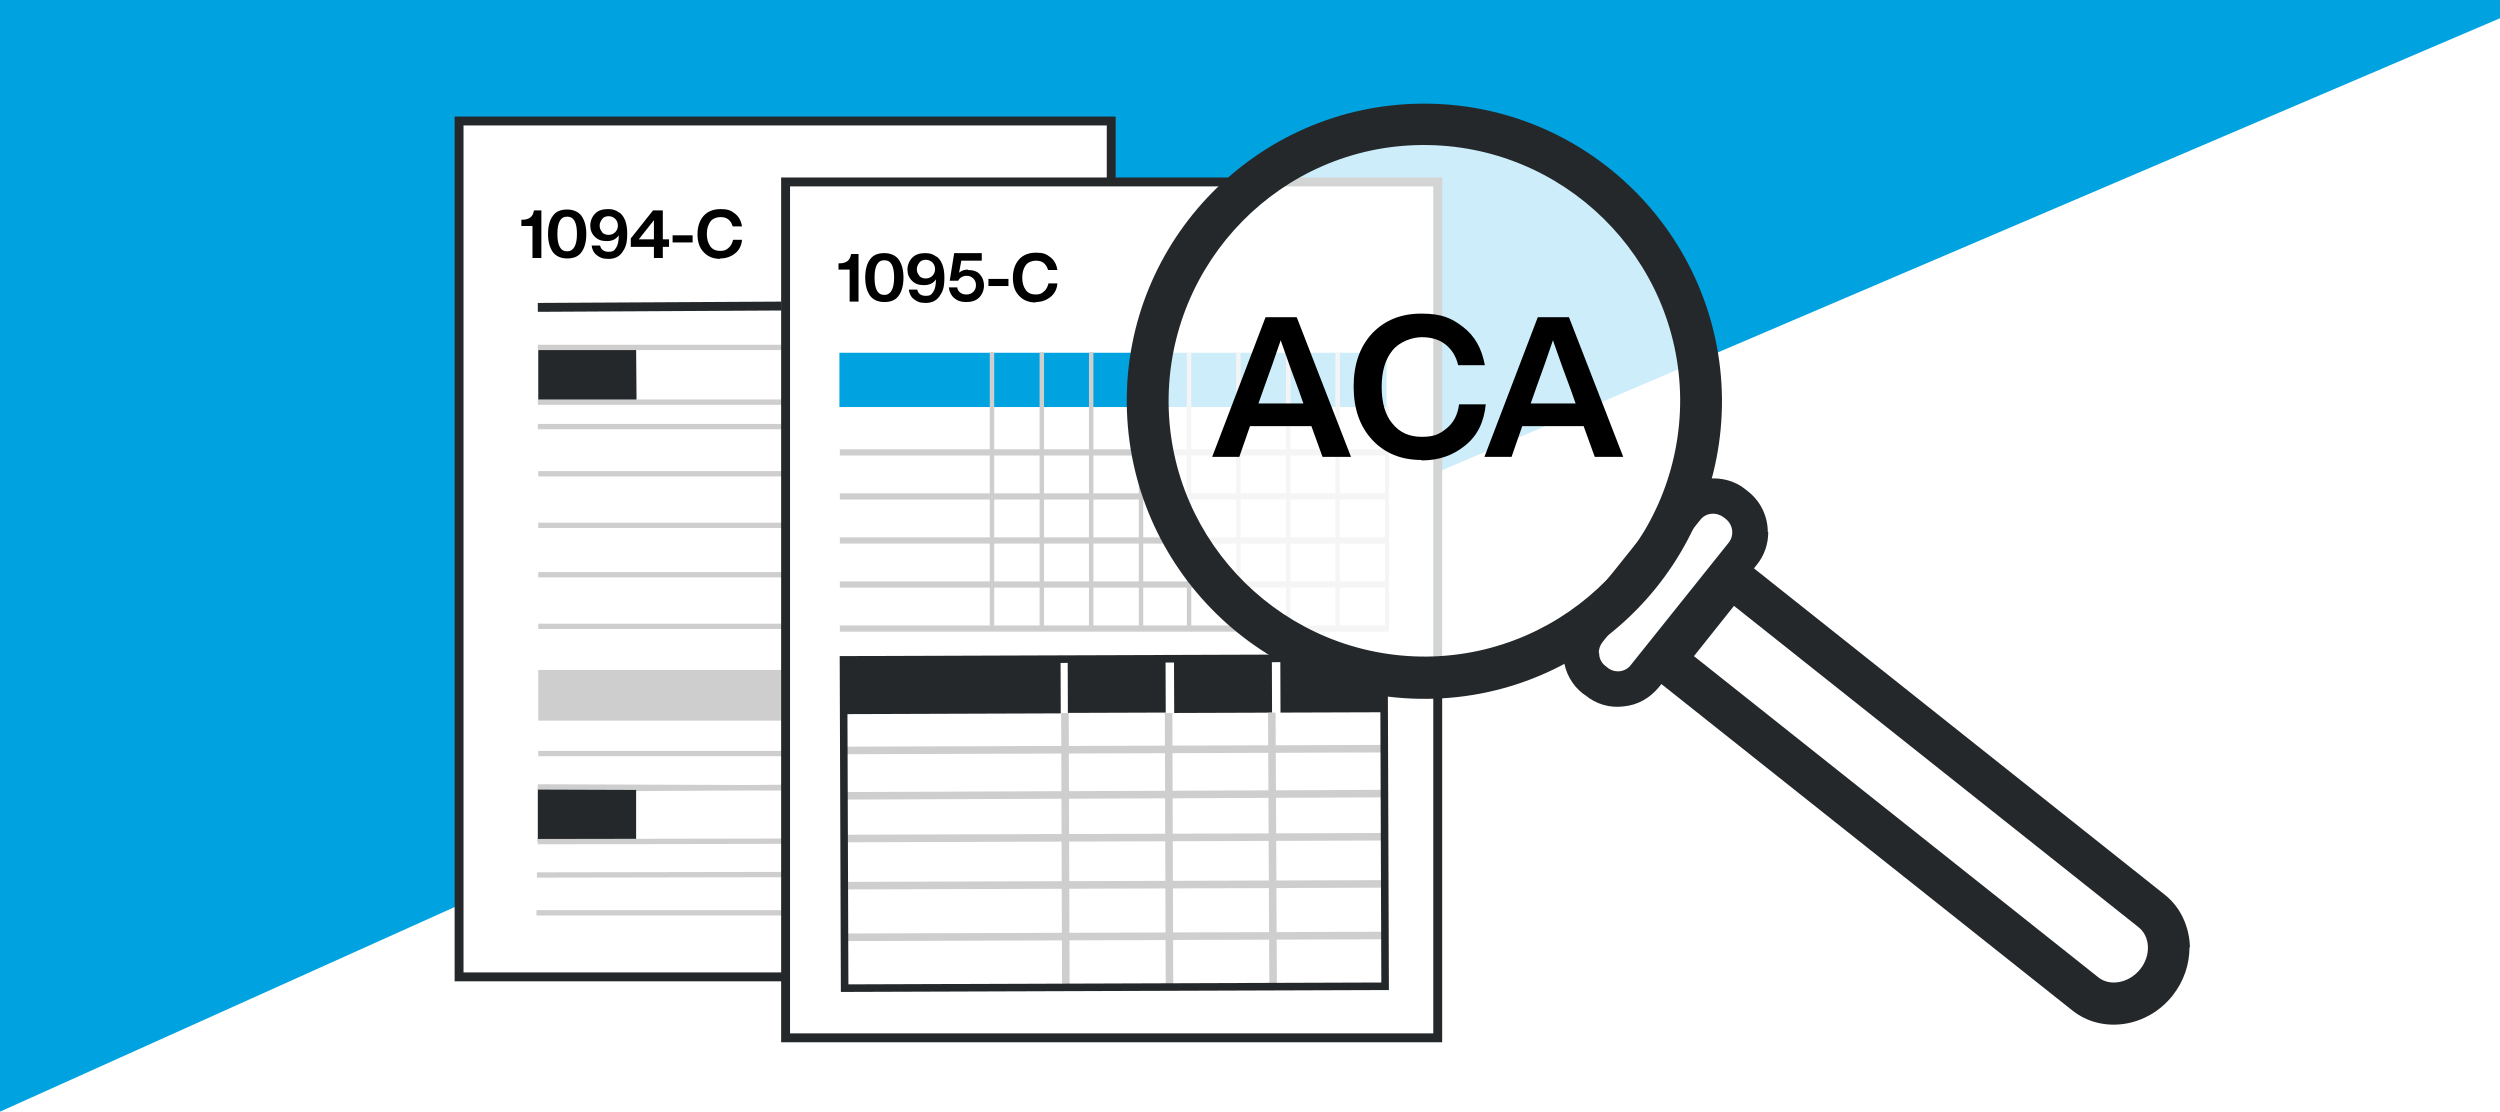 <?xml version="1.0" encoding="UTF-8"?>
<svg id="Layer_1" xmlns="http://www.w3.org/2000/svg" version="1.1" viewBox="0 0 562 250">
  <!-- Generator: Adobe Illustrator 29.3.1, SVG Export Plug-In . SVG Version: 2.1.0 Build 151)  -->
  <defs>
    <style>
      .st0 {
        fill: #25282a;
      }

      .st1 {
        fill: #00a3e0;
      }

      .st2, .st3, .st4 {
        fill: #fff;
      }

      .st5, .st6, .st7 {
        fill: #cecece;
      }

      .st6 {
        stroke-width: .5px;
      }

      .st6, .st7, .st8, .st9, .st3, .st10, .st11 {
        stroke-miterlimit: 10;
      }

      .st6, .st7, .st8, .st9, .st10 {
        stroke: #cecece;
      }

      .st12, .st4 {
        isolation: isolate;
      }

      .st7 {
        stroke-width: .6px;
      }

      .st8, .st9, .st10, .st13, .st11 {
        fill: none;
      }

      .st9 {
        stroke-width: 1.7px;
      }

      .st3, .st13, .st11 {
        stroke: #25282a;
      }

      .st3, .st11 {
        stroke-width: 2px;
      }

      .st10 {
        stroke-width: 1.2px;
      }

      .st4 {
        opacity: .8;
      }

      .st13 {
        stroke-miterlimit: 10;
        stroke-width: 1.7px;
      }
    </style>
  </defs>
  <g id="a">
    <rect class="st2" y="0" width="562.1" height="250.1"/>
  </g>
  <g id="b">
    <polygon class="st1" points="562 0 0 0 0 249.9 249.3 137.7 562 4.1 562 0"/>
  </g>
  <g id="c">
    <rect class="st3" x="103.2" y="27.2" width="146.6" height="192.4"/>
    <g class="st12">
      <g class="st12">
        <path d="M120.1,47.3h1.6v10.7h-2v-7.2h-2.5v-1.4h.2c.8,0,1.4-.2,1.8-.5.4-.3.7-.8.8-1.5Z"/>
        <path d="M130.7,56.7c-.7,1-1.8,1.4-3.2,1.4s-2.5-.5-3.2-1.4c-.7-1-1.1-2.3-1.1-4.1s.4-3.2,1.1-4.1c.7-1,1.8-1.4,3.2-1.4s2.5.5,3.2,1.4c.7,1,1.1,2.3,1.1,4.1s-.4,3.2-1.1,4.1ZM127.5,56.5c1.4,0,2.2-1.3,2.2-3.9s-.7-3.9-2.2-3.9-2.2,1.3-2.2,3.9.7,3.9,2.2,3.9Z"/>
        <path d="M139.3,47.8c1.1.9,1.7,2.4,1.7,4.7s-.4,3.2-1.1,4.2c-.7,1-1.7,1.5-3.1,1.5s-1.9-.3-2.6-.8c-.7-.5-1.1-1.3-1.2-2.2h1.9c.2.9.8,1.4,1.9,1.4s1.3-.3,1.7-.9c.4-.6.6-1.5.6-2.8-.6.9-1.5,1.3-2.7,1.3s-2-.3-2.7-1c-.7-.7-1-1.5-1-2.5s.4-2,1.1-2.7c.7-.7,1.7-1,2.9-1s1.8.3,2.5.8ZM135.3,52.2c.4.4.9.6,1.5.6s1.1-.2,1.5-.6c.4-.4.6-.9.6-1.5s-.2-1.1-.6-1.5c-.4-.4-.9-.6-1.5-.6s-1.1.2-1.4.6-.6.9-.6,1.5.2,1.1.6,1.5Z"/>
        <path d="M149,53.8h1.4v1.7h-1.4v2.5h-2v-2.5h-5.2v-1.9l5-6.3h2.2v6.5ZM147,53.8v-4.3l-3.4,4.3h3.4Z"/>
        <path d="M155.7,54.5h-4.5v-1.6h4.5v1.6Z"/>
        <path d="M161.9,58.2c-1.5,0-2.8-.5-3.7-1.5-1-1-1.4-2.4-1.4-4.1s.5-3.1,1.4-4.1c.9-1,2.2-1.5,3.8-1.5s2.3.3,3.2,1,1.4,1.6,1.6,2.9h-2.1c-.2-.7-.5-1.2-1-1.6-.5-.4-1.1-.5-1.8-.5s-1.7.3-2.2,1c-.5.7-.8,1.6-.8,2.8s.3,2.1.8,2.8c.5.7,1.3,1,2.2,1s1.4-.2,1.9-.7c.5-.4.8-1,1-1.8h2c-.1,1.4-.7,2.4-1.6,3.1-.9.7-2,1.1-3.3,1.1Z"/>
      </g>
    </g>
    <line class="st8" x1="189.2" y1="90.9" x2="189.2" y2="153.1"/>
    <line class="st11" x1="120.9" y1="69.1" x2="175.7" y2="68.8"/>
    <polygon class="st0" points="143 78.1 121 78.1 121 90.2 143.1 90.5 143 78.1"/>
    <line class="st10" x1="120.9" y1="90.4" x2="176.9" y2="90.4"/>
    <line class="st10" x1="120.9" y1="95.9" x2="177" y2="95.9"/>
    <line class="st10" x1="121" y1="106.5" x2="177" y2="106.5"/>
    <line class="st10" x1="121" y1="118.1" x2="177" y2="118.1"/>
    <line class="st10" x1="121" y1="129.2" x2="177" y2="129.2"/>
    <line class="st10" x1="121" y1="140.8" x2="177" y2="140.8"/>
    <line class="st10" x1="121" y1="169.4" x2="177" y2="169.4"/>
    <line class="st10" x1="121" y1="177.4" x2="177" y2="177"/>
    <line class="st10" x1="120.9" y1="78.1" x2="176.9" y2="78.1"/>
    <polygon class="st0" points="143 177.2 120.9 177.3 120.9 189.3 143 189.3 143 177.2"/>
    <line class="st10" x1="120.9" y1="189.2" x2="176.9" y2="189.1"/>
    <line class="st10" x1="120.7" y1="196.7" x2="177" y2="196.6"/>
    <line class="st10" x1="120.6" y1="205.2" x2="177" y2="205.2"/>
    <line class="st10" x1="120.9" y1="176.9" x2="176.9" y2="177.1"/>
    <rect class="st5" x="121" y="150.6" width="55.4" height="11.4"/>
    <rect class="st3" x="176.6" y="40.9" width="146.6" height="192.4"/>
    <g class="st12">
      <g class="st12">
        <path d="M191.4,57.1h1.6v10.7h-2v-7.2h-2.5v-1.4h.2c.8,0,1.4-.2,1.8-.5.4-.3.7-.8.8-1.5Z"/>
        <path d="M202,66.5c-.7,1-1.8,1.4-3.2,1.4s-2.5-.5-3.2-1.4c-.7-1-1.1-2.3-1.1-4.1s.4-3.2,1.1-4.1c.7-1,1.8-1.4,3.2-1.4s2.5.5,3.2,1.4c.7,1,1.1,2.3,1.1,4.1s-.4,3.2-1.1,4.1ZM198.8,66.3c1.4,0,2.2-1.3,2.2-3.9s-.7-3.9-2.2-3.9-2.2,1.3-2.2,3.9.7,3.9,2.2,3.9Z"/>
        <path d="M210.6,57.7c1.1.9,1.7,2.4,1.7,4.7s-.4,3.2-1.1,4.2c-.7,1-1.7,1.5-3.1,1.5s-1.9-.3-2.6-.8c-.7-.5-1.1-1.3-1.2-2.2h1.9c.2.9.8,1.4,1.9,1.4s1.3-.3,1.7-.9c.4-.6.6-1.5.6-2.8-.6.9-1.5,1.3-2.7,1.3s-2-.3-2.7-1c-.7-.7-1-1.5-1-2.5s.4-2,1.1-2.7c.7-.7,1.7-1,2.9-1s1.8.3,2.5.8ZM206.6,62c.4.4.9.6,1.5.6s1.1-.2,1.5-.6c.4-.4.6-.9.6-1.5s-.2-1.1-.6-1.5c-.4-.4-.9-.6-1.5-.6s-1.1.2-1.4.6-.6.9-.6,1.5.2,1.1.6,1.5Z"/>
        <path d="M217.6,60.7c1.2,0,2.1.3,2.7,1,.6.7.9,1.5.9,2.5s-.4,2-1.1,2.7c-.7.7-1.7,1-2.9,1s-2-.3-2.7-.9c-.7-.6-1.1-1.4-1.2-2.4h1.9c0,.5.3.9.7,1.2.4.3.8.4,1.4.4s1.1-.2,1.5-.6.6-.9.6-1.5-.2-1.1-.6-1.5c-.4-.4-.9-.6-1.5-.6-.9,0-1.5.4-1.9,1.1h-1.9l1-6.2h6.2v1.7h-4.6l-.5,2.7c.6-.5,1.2-.7,2-.7Z"/>
        <path d="M226.7,64.3h-4.5v-1.6h4.5v1.6Z"/>
        <path d="M232.8,68c-1.5,0-2.8-.5-3.7-1.5-1-1-1.4-2.4-1.4-4.1s.5-3.1,1.4-4.1c.9-1,2.2-1.5,3.8-1.5s2.3.3,3.2,1,1.4,1.6,1.6,2.9h-2.1c-.2-.7-.5-1.2-1-1.6-.5-.4-1.1-.5-1.8-.5s-1.7.3-2.2,1c-.5.7-.8,1.6-.8,2.8s.3,2.1.8,2.8c.5.7,1.3,1,2.2,1s1.4-.2,1.9-.7c.5-.4.8-1,1-1.8h2c-.1,1.4-.7,2.4-1.6,3.1-.9.7-2,1.1-3.3,1.1Z"/>
      </g>
    </g>
    <line class="st9" x1="189.8" y1="178.9" x2="311.1" y2="178.4"/>
    <line class="st9" x1="189.9" y1="188.5" x2="311.2" y2="188.1"/>
    <line class="st9" x1="189.9" y1="199.1" x2="311.2" y2="198.7"/>
    <line class="st9" x1="190" y1="210.7" x2="311.3" y2="210.3"/>
    <line class="st9" x1="189.8" y1="168.7" x2="311.1" y2="168.3"/>
    <rect class="st0" x="188.9" y="148.4" width="49.5" height="12.1" transform="translate(-.5 .7) rotate(-.2)"/>
    <rect class="st0" x="240" y="148.2" width="22" height="12.1" transform="translate(-.5 .8) rotate(-.2)"/>
    <rect class="st0" x="263.9" y="148.2" width="22" height="12.1" transform="translate(-.5 .9) rotate(-.2)"/>
    <rect class="st0" x="287.8" y="148.1" width="23" height="12.1" transform="translate(-.5 1) rotate(-.2)"/>
    <line class="st9" x1="239.4" y1="160.3" x2="239.6" y2="222.1"/>
    <line class="st9" x1="262.7" y1="160.3" x2="262.9" y2="222.1"/>
    <line class="st9" x1="285.9" y1="160.2" x2="286.2" y2="222"/>
    <rect class="st13" x="189.7" y="148.2" width="121.5" height="73.8" transform="translate(-.6 .8) rotate(-.2)"/>
    <rect class="st6" x="311.6" y="91.5" width=".4" height="49.8"/>
    <rect class="st1" x="188.7" y="79.3" width="123" height="12.2"/>
    <rect class="st7" x="189.1" y="101.3" width="122.8" height=".8"/>
    <rect class="st7" x="189.1" y="111.2" width="122.8" height=".8"/>
    <rect class="st7" x="189.1" y="121.1" width="122.8" height=".8"/>
    <rect class="st7" x="189.1" y="131" width="122.8" height=".8"/>
    <rect class="st7" x="189.1" y="140.9" width="122.8" height=".8"/>
    <rect class="st7" x="222.8" y="79.5" width=".4" height="61.8"/>
    <rect class="st7" x="245.1" y="79.5" width=".4" height="61.8"/>
    <rect class="st7" x="234" y="79.5" width=".4" height="61.8"/>
    <rect class="st7" x="256.3" y="79.5" width=".4" height="61.8"/>
    <rect class="st7" x="267.1" y="79.5" width=".4" height="61.8"/>
    <rect class="st7" x="289.4" y="79.5" width=".4" height="61.8"/>
    <rect class="st7" x="278.2" y="79.5" width=".4" height="61.8"/>
    <rect class="st7" x="300.5" y="79.5" width=".4" height="61.8"/>
    <circle class="st4" cx="320.2" cy="89" r="60"/>
    <path class="st0" d="M387.1,89.6c.3,36.9-29.4,67.2-66.3,67.5s-67.1-29.4-67.5-66.3,29.4-67.2,66.3-67.5c36.9-.3,67.1,29.4,67.5,66.3ZM262.7,90.6c.3,31.7,26.3,57.2,58,57,31.7-.3,57.2-26.3,57-58-.3-31.7-26.3-57.2-58-57s-57.2,26.3-57,58Z"/>
    <path class="st0" d="M397.5,119.6c0,2.6-.8,5.2-2.6,7.4l-22,27.5c-2,2.4-4.7,4-7.9,4.3-3.1.4-6.2-.5-8.6-2.5l-.6-.4c-2.4-1.9-4-4.7-4.3-7.9-.4-3.1.5-6.2,2.5-8.6l22-27.5c2-2.4,4.7-4,7.9-4.3,3.1-.3,6.2.5,8.6,2.5l.5.4c2.9,2.3,4.4,5.7,4.4,9.1h0ZM359.5,146.8c0,.1,0,.3,0,.4.1,1,.6,1.9,1.4,2.5l.5.4c1.6,1.3,4,1,5.2-.6l22-27.5c1.3-1.6,1-4-.6-5.3l-.5-.4c-.8-.6-1.8-.9-2.8-.8s-1.9.6-2.5,1.4l-22,27.5c-.5.7-.8,1.5-.8,2.4h0Z"/>
    <path class="st0" d="M492.2,212.9c0,3.8-1.2,7.6-3.8,10.9-5.7,7.2-15.9,8.7-22.6,3.3l-93.8-74.5c-.4-.3-.7-.6-1-.9l-3.1-3,20.1-25.4,3.6,2.4c.4.2.7.5,1.1.8l93.9,74.6c3.7,2.9,5.6,7.4,5.7,11.9h0ZM380.8,147.5l90.9,72.2c2.6,2.1,6.9,1.3,9.4-1.8s2.3-7.4-.4-9.5l-90.9-72.2-9,11.3Z"/>
    <g class="st12">
      <g class="st12">
        <path d="M303.6,102.7h-6.3l-2.5-6.9h-13.8l-2.4,6.9h-6.1l12-31.4h7l12.2,31.4ZM284.1,87.3l-1.2,3.4h10.1l-1.2-3.4c-1-2.6-2.3-6.2-3.9-10.8-1.2,3.6-2.5,7.2-3.8,10.8Z"/>
      </g>
      <g class="st12">
        <path d="M319.5,103.4c-4.5,0-8.2-1.5-11-4.5-2.8-3-4.2-7-4.2-12s1.4-9,4.2-12c2.8-2.9,6.4-4.4,11-4.4s6.8,1,9.4,3c2.6,2,4.2,4.8,4.9,8.6h-6c-.5-2.1-1.5-3.6-2.9-4.7s-3.2-1.6-5.3-1.6-5,1-6.6,3c-1.6,2-2.4,4.7-2.4,8.2s.8,6.3,2.4,8.2c1.6,2,3.8,3,6.6,3s4-.6,5.6-1.9c1.6-1.3,2.5-3.1,2.8-5.4h6c-.4,4-1.9,7.1-4.7,9.3-2.7,2.2-5.9,3.3-9.7,3.3Z"/>
        <path d="M364.8,102.7h-6.3l-2.5-6.9h-13.8l-2.4,6.9h-6.1l12-31.4h7l12.2,31.4ZM345.3,87.3l-1.2,3.4h10.1l-1.2-3.4c-1-2.6-2.3-6.2-3.9-10.8-1.2,3.6-2.5,7.2-3.8,10.8Z"/>
      </g>
    </g>
  </g>
</svg>